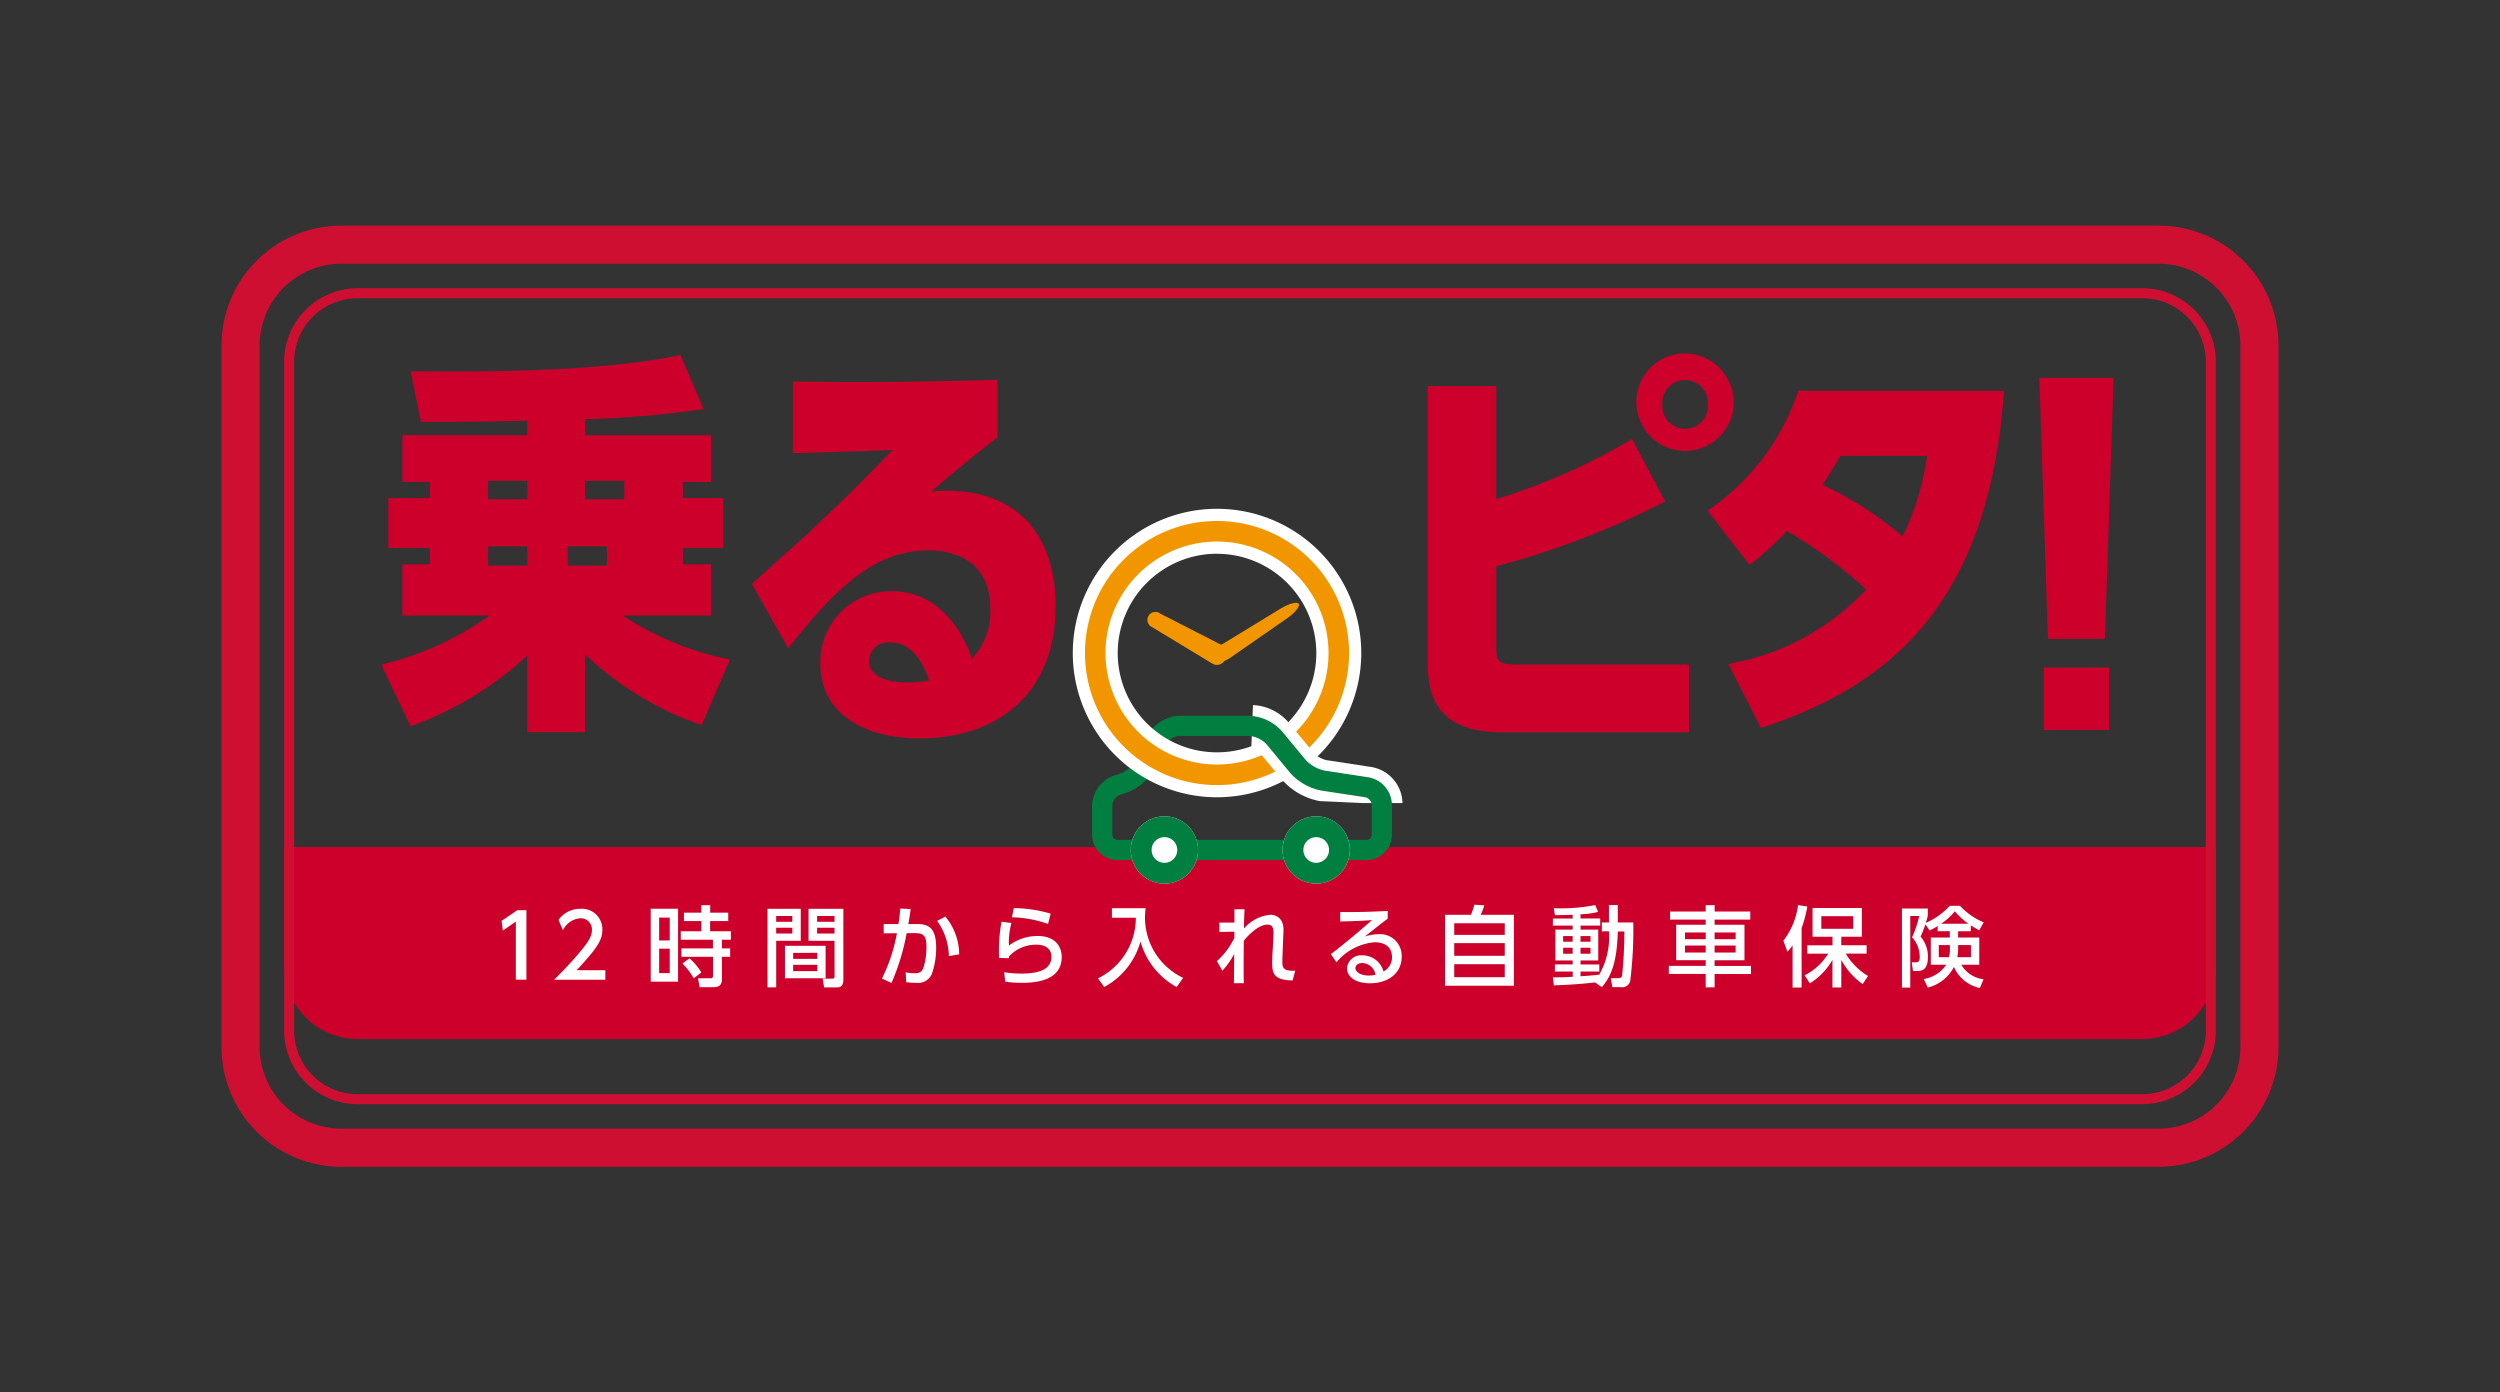 <svg xmlns="http://www.w3.org/2000/svg" width="158" height="88" viewBox="0 0 158 88"><rect x="0" y="0" width="158" height="88" fill="#333333" stroke="none"/><defs><style>.a{fill:#cd002c;}.b{fill:#fff;}.c{fill:#cf0f31;}.d{fill:#007f41;}.e{fill:#f29600;}</style></defs><path class="a" d="M17.955,53.533v7.491A4.656,4.656,0,0,0,22.6,65.667H135.4a4.656,4.656,0,0,0,4.643-4.643V53.533Z"/><path class="a" d="M44.346,45.824a20.078,20.078,0,0,1-7.371-4.468v4.915H33.326v-4.84A21.612,21.612,0,0,1,25.954,45.9L24.093,42a19.315,19.315,0,0,0,6.85-3.1h-5.51V35.672H27.17V34.63H24.54V31.477h2.63V30.46H25.433V27.506h7.893v-.918c-3.376.074-3.947.074-6.726.074l-.646-3.2c5.188.05,11.964.025,17.052-1.017l1.464,3.4a59.636,59.636,0,0,1-7.495.645v1.018h7.967V30.46H43.155v1.017h2.557V34.63H43.155v1.042h1.787V38.9H39.358a18.676,18.676,0,0,0,6.776,2.78Zm-13.5-15.439v1.167h2.482V30.385Zm0,4.145v1.217h2.482V34.53Zm6.131-4.145v1.167h2.482V30.385Zm-1.1,4.145v1.217h2.482V34.53Z"/><path class="a" d="M47.525,36.914c.521-.5,2.878-2.608,3.375-3.055,3.128-2.951,3.351-3.188,5.51-5.427-.745.053-5.361.184-6.3.211V24.112c5.138.079,8.885,0,12.931-.106v3.636c-1.439,1.106-2.829,2.265-4.194,3.424a7.863,7.863,0,0,1,.943-.052c4.666,0,6.925,2.95,6.925,7.3,0,5.426-3.55,8.35-8.613,8.35-3.376,0-6.255-1.475-6.255-4.741a4.466,4.466,0,0,1,4.542-4.558c2.929,0,4.493,2.582,5.039,4.268a4.366,4.366,0,0,0,1.167-3.135c0-3.5-2.979-3.714-3.922-3.714-3.549,0-6.056,2.66-8.861,6.19ZM56.286,40.6a1.215,1.215,0,0,0-1.365,1.185c0,.869.943,1.343,2.432,1.343A6.407,6.407,0,0,0,58.718,43C58.346,41.893,57.626,40.6,56.286,40.6Z"/><path class="a" d="M106.748,46.28h-11.8c-4.021,0-4.716-2.159-4.716-4.368V24.4h4.329v7.145a39.021,39.021,0,0,0,8.588-3.8l2.085,3.947a52.72,52.72,0,0,1-10.673,4.095v5.05c0,.993.124,1.167,1.39,1.167h10.8Zm2.829-20.72a3.081,3.081,0,1,1-3.077-3.227A3.128,3.128,0,0,1,109.577,25.56Zm-4.517,0a1.443,1.443,0,1,0,2.879,0,1.443,1.443,0,1,0-2.879,0Z"/><path class="a" d="M107.916,32.273A14.7,14.7,0,0,0,113.65,24.7h13.006c-.993,14.058-7.794,18.807-15.364,21.313l-2.06-4.057a15.458,15.458,0,0,0,8.712-4.7,28.856,28.856,0,0,0-5.014-3.7,17.921,17.921,0,0,1-2.358,2.145Zm8.39-3.463c-.6,1.06-.8,1.344-1.117,1.835a23.088,23.088,0,0,1,5.063,3.256,16.82,16.82,0,0,0,1.539-5.091Z"/><path class="a" d="M133.578,23.882l-.546,16.494h-3.6l-.546-16.494ZM133.3,42.193v3.938h-4.127V42.193Z"/><path class="b" d="M32.688,57.526h.581v4.39H32.6V58.245l-.82.565L31.7,58.2Z"/><path class="b" d="M38.257,61.318v.6H35.024c.482-.482.991-1,1.556-1.666.67-.786.83-1.113.83-1.484a.7.7,0,0,0-.747-.731,1.314,1.314,0,0,0-1.085.759l-.277-.659a1.663,1.663,0,0,1,1.379-.7,1.291,1.291,0,0,1,1.389,1.312c0,.626-.26,1.107-1.627,2.569Z"/><path class="b" d="M42.853,57.432v4.611H41.126V57.432Zm-.526.559h-.669v1.445h.669Zm0,1.965h-.669V61.5h.669Zm3.3,1.871c0,.416-.133.565-.592.565h-.814l-.111-.565H44.9c.078,0,.161,0,.161-.166v-1.19H43.069V59.94h1.988v-.548H43.025v-.537h1.3v-.643h-1.1v-.531h1.1V57.21h.56v.471h1.14v.531H44.88v.643h1.312v.537h-.565v.548h.52v.531h-.52Zm-1.783,0a4.567,4.567,0,0,0-.714-.936l.449-.321a3.757,3.757,0,0,1,.747.892Z"/><path class="b" d="M48.507,57.437h2.1v2.021H49.055V62.4h-.548Zm.548.454v.366h1.019v-.366Zm0,.742V59h1.019v-.365Zm3.123,1.141v2.053H49.609V59.774Zm-2.049.448V60.6h1.523v-.382Zm0,.753v.4h1.523v-.4Zm2.613-1.517H51.1V57.437H53.3v4.446c0,.155,0,.52-.371.52h-.847l-.089-.553h.626c.066,0,.127-.023.127-.133Zm-1.1-1.567v.366h1.1v-.366Zm0,.742V59h1.1v-.365Z"/><path class="b" d="M55.739,61.844a10.711,10.711,0,0,0,.946-2.862l-.836.005V58.4h.93a8.838,8.838,0,0,0,.116-.98l.659.033c-.055.421-.083.6-.149.947h.553c.748,0,1.207.26,1.207,1.495a4.973,4.973,0,0,1-.271,1.655.944.944,0,0,1-.991.565,4.955,4.955,0,0,1-.631-.039l-.033-.626a2.9,2.9,0,0,0,.581.061c.382,0,.487-.16.581-.476a4.42,4.42,0,0,0,.15-1.2c0-.764-.211-.869-.831-.863l-.42.005a14.16,14.16,0,0,1-.958,3.145Zm4.229-1.417a3.9,3.9,0,0,0-.742-2.226l.521-.271a3.758,3.758,0,0,1,.874,2.381Z"/><path class="b" d="M63.922,58.334a4.693,4.693,0,0,0-.16,1.428,2.985,2.985,0,0,1,1.81-.608c1.29,0,1.528.863,1.528,1.323,0,1.184-1,1.638-2.519,1.638a7.335,7.335,0,0,1-1.052-.072l-.066-.6a6.788,6.788,0,0,0,1.079.089c1.428,0,1.91-.432,1.91-1.08,0-.359-.249-.747-.935-.747a2.315,2.315,0,0,0-1.744.736c-.011.056-.011.078-.017.117l-.614-.017a10.058,10.058,0,0,1,.155-2.286Zm2.314.061a7.128,7.128,0,0,0-2.281-.421l.117-.581a8.472,8.472,0,0,1,2.33.349Z"/><path class="b" d="M70.273,57.4h2.132a4.214,4.214,0,0,0,2.369,4.4l-.41.581A4.748,4.748,0,0,1,72.078,59.5a4.67,4.67,0,0,1-2.292,2.879l-.393-.548A4.258,4.258,0,0,0,71.785,58H70.273Z"/><path class="b" d="M76.912,60.742a4.689,4.689,0,0,0,1.1-1.472v-.388l-.947.017v-.592h.952v-.842h.642c-.033.4-.039,1-.039,1.218a2.49,2.49,0,0,1,1.661-.869c.41,0,.836.243.836.952,0,.072-.005.155-.011.316l-.033.824c-.006.15-.028.72-.028.825,0,.4,0,.648.814.62l-.166.615c-1.157-.028-1.3-.41-1.29-1.146,0-.371.033-.786.039-.919l.039-.808c.011-.261.027-.659-.371-.659-.571,0-1.229.681-1.5,1.018-.006.327-.012,1.3-.012,1.551,0,.437,0,.847.012,1.134h-.626c.005-.26.016-1.555.016-1.849a4.975,4.975,0,0,1-.747,1.063Z"/><path class="b" d="M87.7,58.063c-.442.327-.968.753-1.45,1.129a2.773,2.773,0,0,1,.836-.149,1.368,1.368,0,0,1,1.5,1.423c0,1.085-.908,1.677-2,1.677-.952,0-1.456-.432-1.456-.947a.891.891,0,0,1,.98-.819A1.374,1.374,0,0,1,87.438,61.4a1.016,1.016,0,0,0,.537-.914c0-.4-.2-.935-1.119-.935a3.525,3.525,0,0,0-2.391,1.267l-.354-.52c.16-.116,1.168-.886,2.6-2.148-.659.05-1.085.066-2.01.089v-.6c1.279.011,1.811-.011,3.006-.066Zm-1.611,2.8c-.293,0-.426.183-.426.31,0,.238.288.482.875.482a2.6,2.6,0,0,0,.393-.045A.876.876,0,0,0,86.092,60.864Z"/><path class="b" d="M92.964,57.814a4.579,4.579,0,0,0,.216-.637l.631.044a5.021,5.021,0,0,1-.232.593h2.1V62.3H91.325V57.814Zm2.137.537H91.907v.731H95.1Zm0,1.257H91.907v.8H95.1Zm0,1.328H91.907v.825H95.1Z"/><path class="b" d="M100.8,62.088c-1.008.121-1.91.16-2.6.188l-.055-.509c.321,0,.669,0,1.251-.034V61.4H98.269v-.448h1.124V60.7H98.3V58.749h1.091V58.5H98.142v-.448h1.251v-.238c-.526.022-.853.022-1.124.022L98.2,57.4a11.254,11.254,0,0,0,2.618-.2l.183.432a5.078,5.078,0,0,1-1.113.149v.266h1.245V58.5H99.891v.249h1.118V60.7H99.891v.255h1.185V61.4H99.891v.3c.559-.034.875-.067,1.179-.1a4.813,4.813,0,0,0,.615-2.74h-.449v-.559h.449v-1.1h.559v1.1h.98A26.088,26.088,0,0,1,103.03,62a.519.519,0,0,1-.6.388H101.9l-.095-.565h.454c.2,0,.239-.1.255-.144a26.557,26.557,0,0,0,.144-2.812h-.415c-.045,2.186-.548,2.989-1.008,3.521Zm-2.01-2.929v.36h.6v-.36Zm0,.736v.382h.6V59.9Zm1.1-.736v.36h.631v-.36Zm0,.736v.382h.631V59.9Z"/><path class="b" d="M110.616,58.118h-2.253v.327h1.887v2.242h-1.887v.36h2.3v.509h-2.3V62.4H107.8v-.847h-2.331v-.509H107.8v-.36h-1.866V58.445H107.8v-.327h-2.253v-.509H107.8v-.4h.565v.4h2.253Zm-4.125.814v.426H107.8v-.426Zm0,.825V60.2H107.8v-.443Zm1.872-.825v.426h1.328v-.426Zm0,.825V60.2h1.328v-.443Z"/><path class="b" d="M113.291,59.751a3.1,3.1,0,0,1-.327.4l-.254-.7a4.568,4.568,0,0,0,.924-2.248l.587.089a7.684,7.684,0,0,1-.36,1.367v3.754h-.57Zm.764,1.888a3.681,3.681,0,0,0,1.484-1.367h-1.318v-.526h1.594V59.2h-1.262V57.387h3.117V59.2h-1.3v.543h1.6v.526h-1.317a4.019,4.019,0,0,0,1.406,1.411l-.338.515a4.406,4.406,0,0,1-1.351-1.533v1.744h-.559V60.665a4.212,4.212,0,0,1-1.428,1.484Zm1.052-3.737v.8h2.015v-.8Z"/><path class="b" d="M122.46,58.522a3.066,3.066,0,0,1-.509.283l-.266-.393a6.111,6.111,0,0,1-.305.78,1.937,1.937,0,0,1,.466,1.274c0,.9-.46.9-.665.9H120.9l-.077-.548h.26c.133,0,.244-.027.244-.343a1.853,1.853,0,0,0-.482-1.24,6.9,6.9,0,0,0,.448-1.345h-.564v4.528h-.526v-5h1.633v.471c-.039.138-.05.2-.127.437a4.452,4.452,0,0,0,1.517-1.079h.642a4.381,4.381,0,0,0,1.5,1.046l-.282.5c-.155-.083-.244-.133-.532-.31v.371h-.8v.4h1.335v1.716h-1.135a1.876,1.876,0,0,0,1.406.919l-.233.554a2.3,2.3,0,0,1-1.638-1.334,2.554,2.554,0,0,1-1.65,1.306l-.26-.542a2.109,2.109,0,0,0,1.422-.9h-.974V59.253h1.2v-.4h-.77Zm.77,1.207h-.7v.764h.648a2.378,2.378,0,0,0,.056-.575Zm1.168-1.351a4.56,4.56,0,0,1-.853-.786,3.83,3.83,0,0,1-.863.786Zm-.643,1.595a2.357,2.357,0,0,1-.055.52h.864v-.764h-.809Z"/><path class="c" d="M136.434,16.667a5.175,5.175,0,0,1,5.159,5.159V66.174a5.175,5.175,0,0,1-5.159,5.159H21.566a5.175,5.175,0,0,1-5.159-5.159V21.826a5.175,5.175,0,0,1,5.159-5.159H136.434m0-2.407H21.566A7.574,7.574,0,0,0,14,21.826V66.174a7.574,7.574,0,0,0,7.566,7.566H136.434A7.574,7.574,0,0,0,144,66.174V21.826a7.574,7.574,0,0,0-7.566-7.566Z"/><path class="c" d="M135.4,18.848a4.015,4.015,0,0,1,4.01,4.01V65.142a4.015,4.015,0,0,1-4.01,4.01H22.6a4.015,4.015,0,0,1-4.01-4.01V22.858a4.015,4.015,0,0,1,4.01-4.01H135.4m0-.633H22.6a4.656,4.656,0,0,0-4.643,4.643V65.142A4.656,4.656,0,0,0,22.6,69.785H135.4a4.657,4.657,0,0,0,4.643-4.643V22.858a4.657,4.657,0,0,0-4.643-4.643Z"/><path class="d" d="M69.023,52.758V50.894a2.064,2.064,0,0,1,1.353-1.866l.453-.148a2.02,2.02,0,0,0,.963-.837l.781-1.587a2.315,2.315,0,0,1,1.957-1.219h4.42a2.954,2.954,0,0,1,2.066.972l1.512,1.83A2.33,2.33,0,0,0,83.7,48.7l2.78.425a1.791,1.791,0,0,1,1.49,1.737v1.894a1.6,1.6,0,0,1-1.6,1.6H70.622A1.6,1.6,0,0,1,69.023,52.758Zm5.507-6.246a1.07,1.07,0,0,0-.813.507l-.78,1.586a3.253,3.253,0,0,1-1.711,1.487l-.453.148a.79.79,0,0,0-.475.654v1.864a.328.328,0,0,0,.324.323H86.367a.328.328,0,0,0,.324-.323V50.864a.527.527,0,0,0-.409-.477l-2.78-.424a3.555,3.555,0,0,1-1.958-1.111l-1.511-1.83a1.707,1.707,0,0,0-1.083-.51Z"/><path class="b" d="M81.058,53.719a2.126,2.126,0,1,0,2.125-2.126A2.125,2.125,0,0,0,81.058,53.719Z"/><path class="d" d="M83.183,52.908a.811.811,0,1,1-.81.811.812.812,0,0,1,.81-.811m0-1.315a2.126,2.126,0,1,0,2.127,2.126,2.126,2.126,0,0,0-2.127-2.126Z"/><path class="b" d="M71.467,53.719a2.126,2.126,0,1,0,2.126-2.126A2.125,2.125,0,0,0,71.467,53.719Z"/><path class="d" d="M73.593,52.908a.811.811,0,1,1-.811.811.812.812,0,0,1,.811-.811m0-1.315a2.126,2.126,0,1,0,2.126,2.126,2.126,2.126,0,0,0-2.126-2.126Z"/><path class="b" d="M76.916,50.388a9.116,9.116,0,1,1,9.116-9.116A9.126,9.126,0,0,1,76.916,50.388Zm0-15.392a6.276,6.276,0,1,0,6.276,6.276A6.283,6.283,0,0,0,76.916,35Z"/><path class="e" d="M76.916,34.226a7.046,7.046,0,1,1-7.046,7.046,7.054,7.054,0,0,1,7.046-7.046m0-1.3a8.346,8.346,0,1,0,8.346,8.346,8.345,8.345,0,0,0-8.346-8.346Z"/><path class="e" d="M72.834,39.649a.506.506,0,1,1,.5-.868L77.275,40.8a.555.555,0,0,1,.222.771l-.1.167a.557.557,0,0,1-.779.2Z"/><path class="e" d="M80.924,38.47c.532-.325,1.052-.465,1.156-.311s-.232.57-.744.925l-3.559,2.47c-.513.356-1.065.449-1.228.208s.139-.7.671-1.03Z"/><path class="b" d="M86.129,50.754,83.4,50.629a4.242,4.242,0,0,1-2.376-1.348l-1.512-1.83a.74.74,0,0,0-.425-.265l.1-2.623a3.144,3.144,0,0,1,2.35,1.217l1.513,1.829a1.726,1.726,0,0,0,.75.426l2.778.425a2.361,2.361,0,0,1,2.058,2.292Z"/><path class="d" d="M86.691,50.864a.527.527,0,0,0-.409-.477l-2.78-.424a3.555,3.555,0,0,1-1.958-1.111l-1.511-1.83a1.707,1.707,0,0,0-1.083-.51V45.237a2.954,2.954,0,0,1,2.066.972l1.512,1.83A2.33,2.33,0,0,0,83.7,48.7l2.78.425a1.791,1.791,0,0,1,1.49,1.737Z"/></svg>